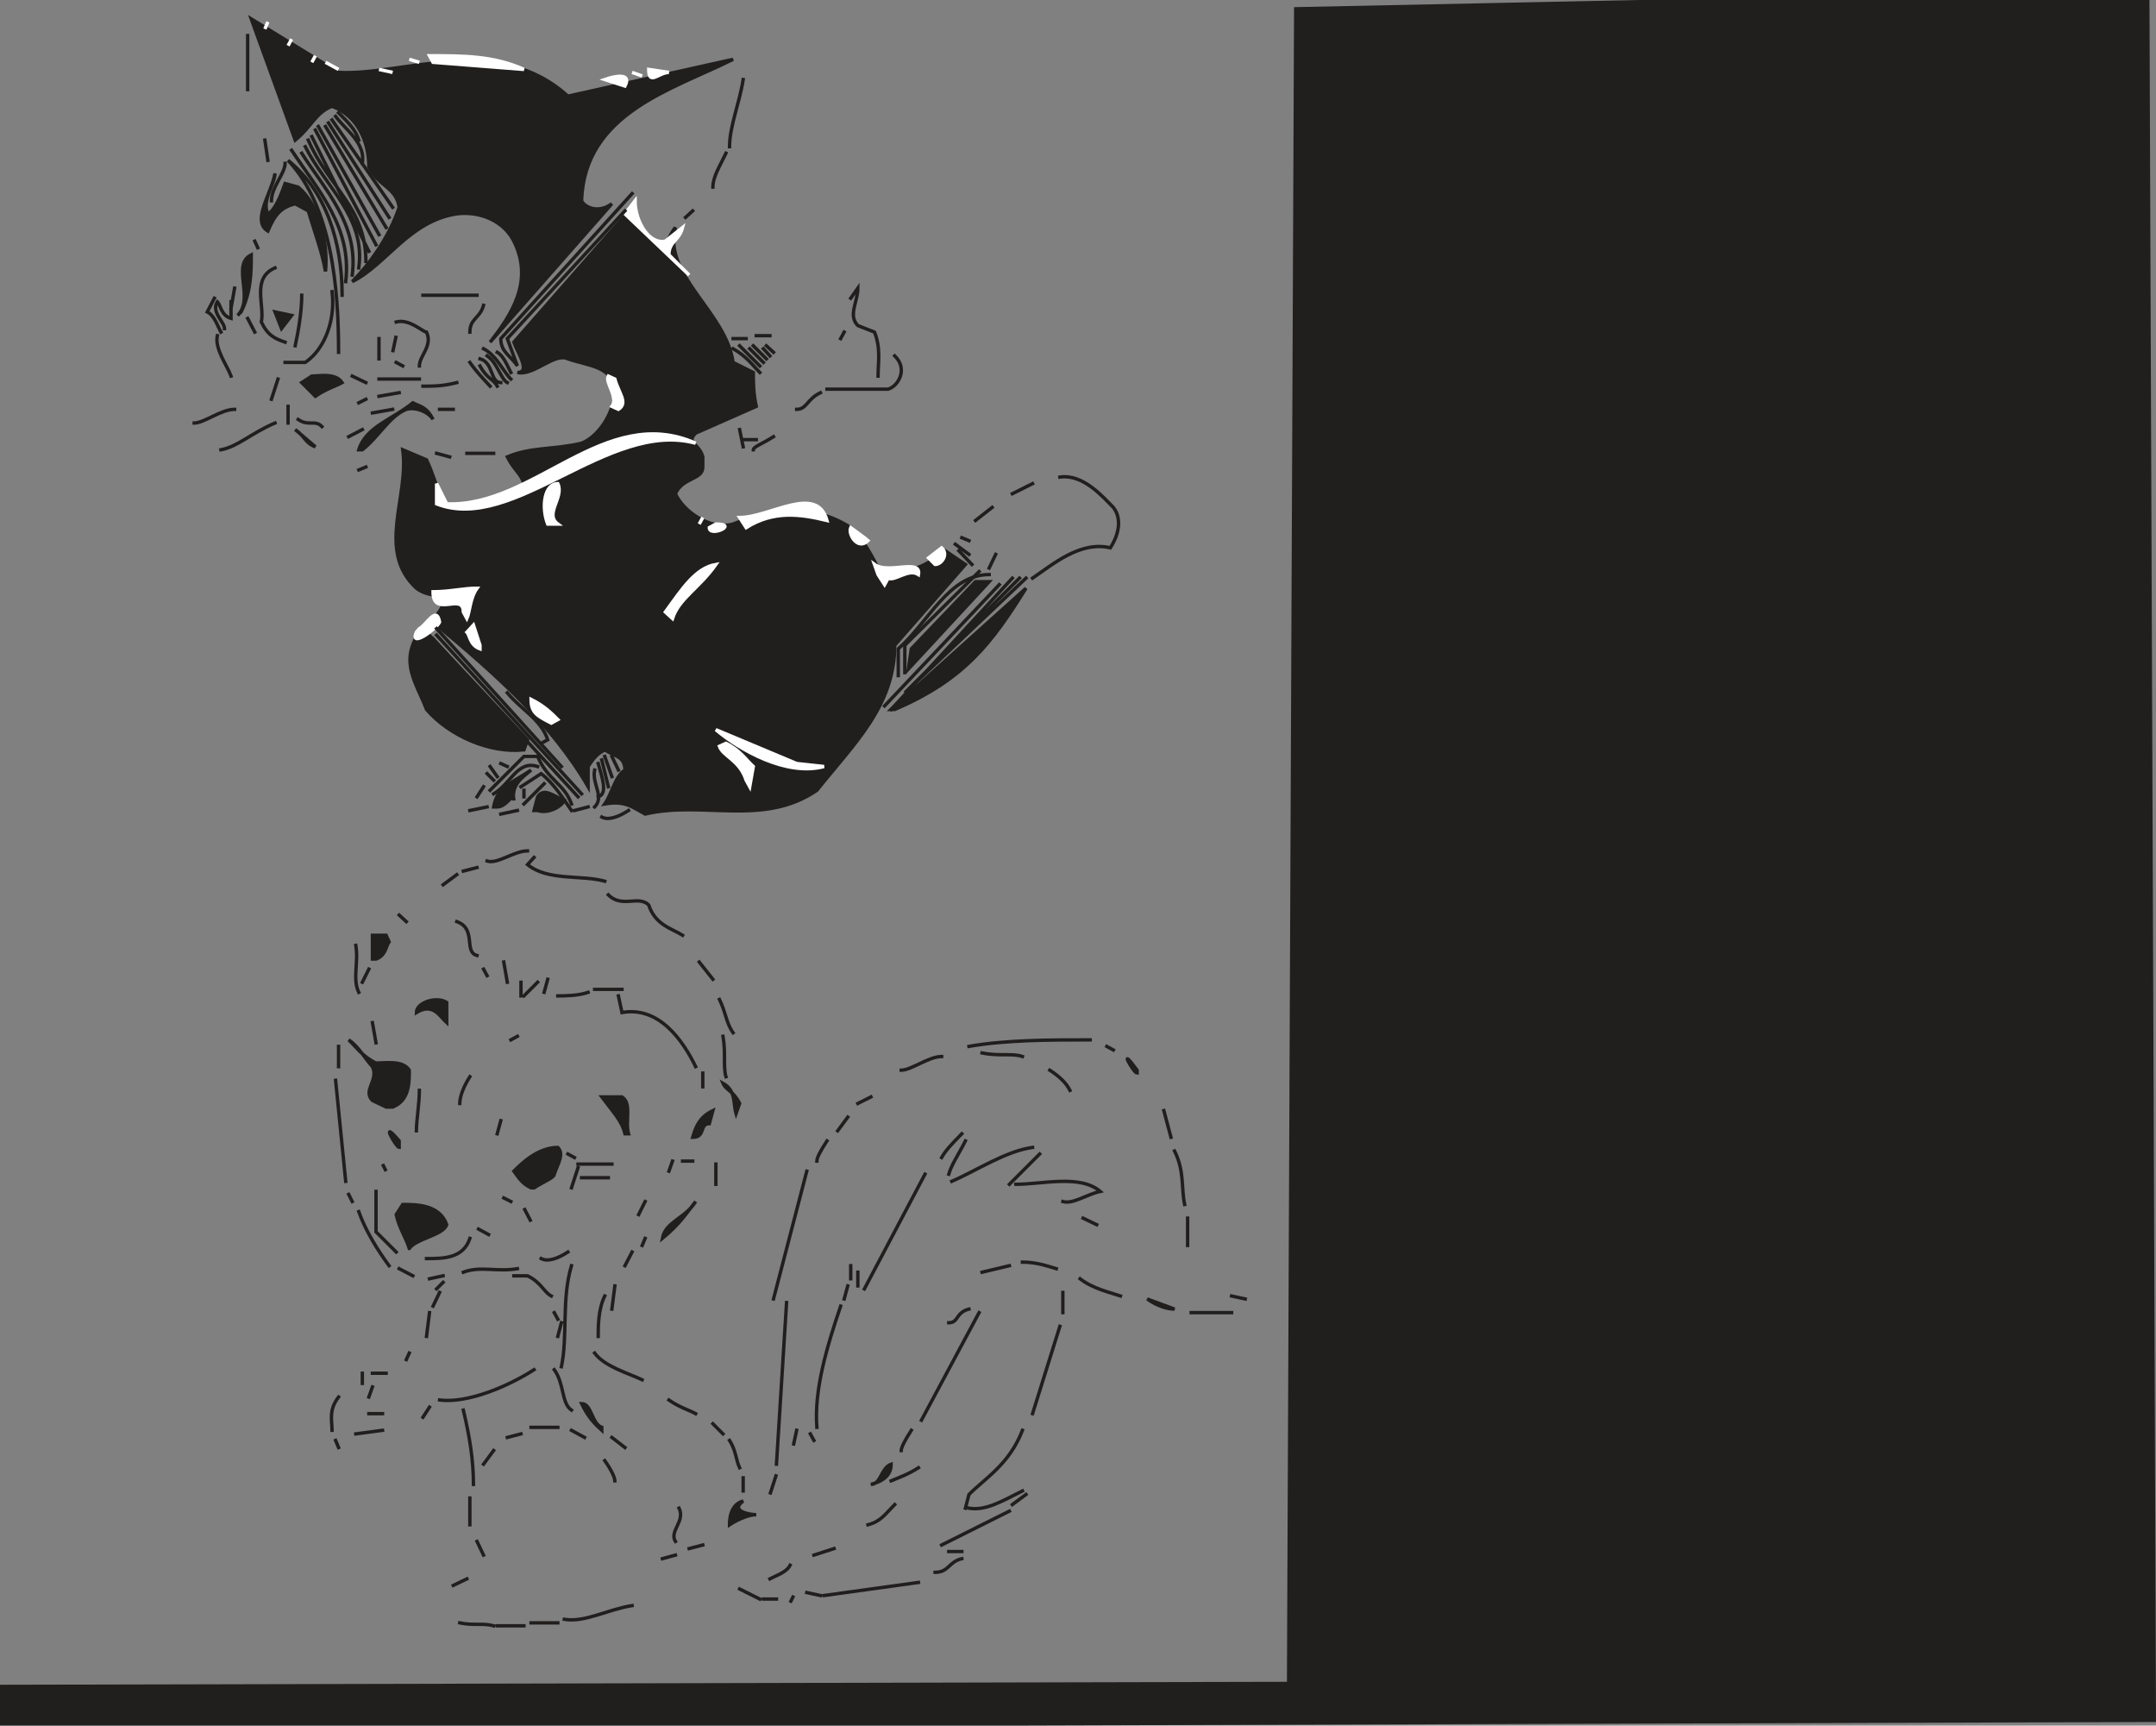 <svg width="483.824" height="387.156" viewBox="0 0 362.868 290.367" xmlns="http://www.w3.org/2000/svg"><rect x="0" y="0" width="362.868" height="290.367" fill="#808080" stroke="none"/><path style="fill:#211e1e;fill-opacity:1;fill-rule:evenodd;stroke:none" d="M1.102 840.898v-6.296l216.597-.5 1.2-281.801 57.8-1.2h85.602l1.097 289.2-192.199.597" transform="translate(-.817 -550.817)"/><path style="fill:none;stroke:#211e1e;stroke-width:5.7;stroke-linecap:square;stroke-linejoin:miter;stroke-miterlimit:4;stroke-opacity:1" d="M11.016 11.016v62.968l2165.976 5 11.992 2818.008 578.008 11.992h856.016l10.976-2891.992-1921.992-5.976Zm0 0" transform="matrix(.1 0 0 -.1 -.817 291.183)"/><path style="fill:#211e1e;fill-opacity:1;fill-rule:evenodd;stroke:none" d="m133.8 820.5.598-1.2" transform="translate(-.817 -550.817)"/><path style="fill:none;stroke:#211e1e;stroke-width:5.7;stroke-linecap:square;stroke-linejoin:miter;stroke-miterlimit:4;stroke-opacity:1" d="m1338.008 215 5.976 11.992zm-584.024 6.016zm51.016 40zm0 0" transform="matrix(.1 0 0 -.1 -.817 291.183)"/><path style="fill:#211e1e;fill-opacity:1;fill-rule:evenodd;stroke:none" d="M123.602 807.398c0-.597 0-3.398 2.296-4-2.296 1.704 1.102 2.301 2.204 2.301-1.102 0-2.801.602-4.5 1.7" transform="translate(-.817 -550.817)"/><path style="fill:none;stroke:#211e1e;stroke-width:5.7;stroke-linecap:square;stroke-linejoin:miter;stroke-miterlimit:4;stroke-opacity:1" d="M1236.016 346.016c0 5.976 0 33.984 22.968 40-22.968-17.032 11.016-23.008 22.032-23.008-11.016 0-28.008-6.016-45-16.992zm0 0" transform="matrix(.1 0 0 -.1 -.817 291.183)"/><path style="fill:#211e1e;fill-opacity:1;fill-rule:evenodd;stroke:none" d="m130.398 802.3 1.102-3.402" transform="translate(-.817 -550.817)"/><path style="fill:none;stroke:#211e1e;stroke-width:5.7;stroke-linecap:square;stroke-linejoin:miter;stroke-miterlimit:4;stroke-opacity:1" d="M1303.984 396.992 1315 431.016Zm0 0" transform="matrix(.1 0 0 -.1 -.817 291.183)"/><path style="fill:#211e1e;fill-opacity:1;fill-rule:evenodd;stroke:none" d="M147.398 800.602c1.704 0 1.704-2.801 3.403-3.403 0 1.7-1.102 2.801-3.403 3.403" transform="translate(-.817 -550.817)"/><path style="fill:none;stroke:#211e1e;stroke-width:5.7;stroke-linecap:square;stroke-linejoin:miter;stroke-miterlimit:4;stroke-opacity:1" d="M1473.984 413.984c17.032 0 17.032 28.008 34.024 34.024 0-16.992-11.016-28.008-34.024-34.024zM1100 441.992zm-488.008 29.024zm403.008 0zm0 0" transform="matrix(.1 0 0 -.1 -.817 291.183)"/><path style="fill:#211e1e;fill-opacity:1;fill-rule:evenodd;stroke:none" d="M102.102 791.5c-1.204-1.102-2.301-2.2-3.403-4.5 1.7 0 1.7 3.398 3.403 4" transform="translate(-.817 -550.817)"/><path style="fill:none;stroke:#211e1e;stroke-width:5.7;stroke-linecap:square;stroke-linejoin:miter;stroke-miterlimit:4;stroke-opacity:1" d="M1021.016 505c-12.032 11.016-23.008 21.992-34.024 45 16.992 0 16.992-33.984 34.024-40zm95.976 61.992zm-95.976 74.024zm0 0" transform="matrix(.1 0 0 -.1 -.817 291.183)"/><path style="fill:#211e1e;fill-opacity:1;fill-rule:evenodd;stroke:none" d="M198.5 771.102c-1.2 0-2.898-.5-4.602-1.704" transform="translate(-.817 -550.817)"/><path style="fill:none;stroke:#211e1e;stroke-width:5.7;stroke-linecap:square;stroke-linejoin:miter;stroke-miterlimit:4;stroke-opacity:1" d="M1985 708.984c-11.992 0-28.984 5-46.016 17.032zM2041.016 760zm-125 28.008zm0 0" transform="matrix(.1 0 0 -.1 -.817 291.183)"/><path style="fill:#211e1e;fill-opacity:1;fill-rule:evenodd;stroke:none" d="M69.7 760.898c-.5-1.699-1.7-3.398-2.2-5.699l1.102-1.699c2.296 0 6.199 0 7.398 3.398-.602 1.801-5.102 2.301-6.3 4" transform="translate(-.817 -550.817)"/><path style="fill:none;stroke:#211e1e;stroke-width:5.7;stroke-linecap:square;stroke-linejoin:miter;stroke-miterlimit:4;stroke-opacity:1" d="M696.992 811.016C691.992 828.008 680 845 675 868.008L686.016 885c22.968 0 61.992 0 73.984-33.984-6.016-18.008-51.016-23.008-63.008-40zm0 0" transform="matrix(.1 0 0 -.1 -.817 291.183)"/><path style="fill:#211e1e;fill-opacity:1;fill-rule:evenodd;stroke:none" d="M112.3 759.2c.5-2.802 3.9-3.4 5.598-6.2-1.699 2.2-2.796 3.898-5.597 6.2" transform="translate(-.817 -550.817)"/><path style="fill:none;stroke:#211e1e;stroke-width:5.7;stroke-linecap:square;stroke-linejoin:miter;stroke-miterlimit:4;stroke-opacity:1" d="M1123.008 828.008c5 28.008 38.984 33.984 55.976 61.992-16.992-21.992-27.968-38.984-55.976-61.992zm0 0" transform="matrix(.1 0 0 -.1 -.817 291.183)"/><path style="fill:#211e1e;fill-opacity:1;fill-rule:evenodd;stroke:none" d="m83.3 758.7-2.198-1.2" transform="translate(-.817 -550.817)"/><path style="fill:none;stroke:#211e1e;stroke-width:5.7;stroke-linecap:square;stroke-linejoin:miter;stroke-miterlimit:4;stroke-opacity:1" d="M833.008 833.008 811.016 845Zm0 0" transform="matrix(.1 0 0 -.1 -.817 291.183)"/><path style="fill:#211e1e;fill-opacity:1;fill-rule:evenodd;stroke:none" d="m90.2 756.398-1.2-2.296" transform="translate(-.817 -550.817)"/><path style="fill:none;stroke:#211e1e;stroke-width:5.7;stroke-linecap:square;stroke-linejoin:miter;stroke-miterlimit:4;stroke-opacity:1" d="M901.992 856.016 890 878.984Zm0 0" transform="matrix(.1 0 0 -.1 -.817 291.183)"/><path style="fill:#211e1e;fill-opacity:1;fill-rule:evenodd;stroke:none" d="M90.2 750.7c-1.2-.598-1.7-1.098-2.9-2.802 1.2-1.199 4-4 7.4-4 1.1 1.102 0 2.801-.598 4.5 0 .602-1.704 1.204-3.403 2.301" transform="translate(-.817 -550.817)"/><path style="fill:none;stroke:#211e1e;stroke-width:5.7;stroke-linecap:square;stroke-linejoin:miter;stroke-miterlimit:4;stroke-opacity:1" d="M901.992 913.008C890 918.984 885 923.984 873.008 941.016c11.992 11.992 40 40 73.984 40 11.016-11.016 0-28.008-5.976-45 0-6.016-17.032-12.032-34.024-23.008zm0 0" transform="matrix(.1 0 0 -.1 -.817 291.183)"/><path style="fill:#211e1e;fill-opacity:1;fill-rule:evenodd;stroke:none" d="m65.8 747.898-.6-1.199" transform="translate(-.817 -550.817)"/><path style="fill:none;stroke:#211e1e;stroke-width:5.7;stroke-linecap:square;stroke-linejoin:miter;stroke-miterlimit:4;stroke-opacity:1" d="m658.008 941.016-6.016 11.992zm0 0" transform="matrix(.1 0 0 -.1 -.817 291.183)"/><path style="fill:#211e1e;fill-opacity:1;fill-rule:evenodd;stroke:none" d="M68 743.898c-.5 0-3.398-5.097 0-1.097" transform="translate(-.817 -550.817)"/><path style="fill:none;stroke:#211e1e;stroke-width:5.7;stroke-linecap:square;stroke-linejoin:miter;stroke-miterlimit:4;stroke-opacity:1" d="M680 981.016c-5 0-33.984 50.976 0 10.976zm0 0" transform="matrix(.1 0 0 -.1 -.817 291.183)"/><path style="fill:#211e1e;fill-opacity:1;fill-rule:evenodd;stroke:none" d="M117.398 742.2c.5-1.7 1.102-3.4 3.403-4.5l-.602 2.198c-1.699 0-.597 2.301-2.8 2.301" transform="translate(-.817 -550.817)"/><path style="fill:none;stroke:#211e1e;stroke-width:5.7;stroke-linecap:square;stroke-linejoin:miter;stroke-miterlimit:4;stroke-opacity:1" d="M1173.984 998.008c5 16.992 11.016 33.984 34.024 45l-6.016-21.992c-16.992 0-5.976-23.008-28.008-23.008zm0 0" transform="matrix(.1 0 0 -.1 -.817 291.183)"/><path style="fill:#211e1e;fill-opacity:1;fill-rule:evenodd;stroke:none" d="M106 741.602c-.5-2.204-2.2-3.903-3.898-6.204h3.398c1.7 1.102.5 4 1.102 6.204" transform="translate(-.817 -550.817)"/><path style="fill:none;stroke:#211e1e;stroke-width:5.7;stroke-linecap:square;stroke-linejoin:miter;stroke-miterlimit:4;stroke-opacity:1" d="M1060 1003.984c-5 22.032-21.992 39.024-38.984 62.032H1055c16.992-11.016 5-40 11.016-62.032zm0 0" transform="matrix(.1 0 0 -.1 -.817 291.183)"/><path style="fill:#211e1e;fill-opacity:1;fill-rule:evenodd;stroke:none" d="M124.7 738.2c-.5-1.7 0-3.9-2.2-5.098.5 1.199 1.7 1.199 2.8 3.398" transform="translate(-.817 -550.817)"/><path style="fill:none;stroke:#211e1e;stroke-width:5.7;stroke-linecap:square;stroke-linejoin:miter;stroke-miterlimit:4;stroke-opacity:1" d="M1246.992 1038.008c-5 16.992 0 38.984-21.992 50.976 5-11.992 16.992-11.992 28.008-33.984zm0 0" transform="matrix(.1 0 0 -.1 -.817 291.183)"/><path style="fill:#211e1e;fill-opacity:1;fill-rule:evenodd;stroke:none" d="M65.8 737.102 63.5 736c-1.7-1.7 1.102-3.398 0-5.7-1.102-1.1-2.3-3.402-4-4.5 1.2 1.098 2.3 2.802 4.602 3.9 1.699 0 4.5-.5 5.597 1.198 0 2.204 0 5.102-2.8 6.204" transform="translate(-.817 -550.817)"/><path style="fill:none;stroke:#211e1e;stroke-width:5.7;stroke-linecap:square;stroke-linejoin:miter;stroke-miterlimit:4;stroke-opacity:1" d="M658.008 1048.984 635 1060c-16.992 16.992 11.016 33.984 0 56.992-11.016 11.016-23.008 34.024-40 45 11.992-10.976 23.008-28.008 46.016-38.984 16.992 0 45 5 55.976-11.992 0-22.032 0-51.016-28.008-62.032zm0 0" transform="matrix(.1 0 0 -.1 -.817 291.183)"/><path style="fill:#211e1e;fill-opacity:1;fill-rule:evenodd;stroke:none" d="M192.2 731.398c-.598 0-3.4-5.097 0-.5" transform="translate(-.817 -550.817)"/><path style="fill:none;stroke:#211e1e;stroke-width:5.7;stroke-linecap:square;stroke-linejoin:miter;stroke-miterlimit:4;stroke-opacity:1" d="M1921.992 1106.016c-5.976 0-33.984 50.976 0 5zm0 0" transform="matrix(.1 0 0 -.1 -.817 291.183)"/><path style="fill:#211e1e;fill-opacity:1;fill-rule:evenodd;stroke:none" d="M76 722.898c-1.2-1.097-2.3-3.398-5.102-1.699 0-1.699 3.403-2.8 5.102-1.699" transform="translate(-.817 -550.817)"/><path style="fill:none;stroke:#211e1e;stroke-width:5.7;stroke-linecap:square;stroke-linejoin:miter;stroke-miterlimit:4;stroke-opacity:1" d="M760 1191.016c-11.992 10.976-23.008 33.984-51.016 16.992 0 16.992 34.024 28.008 51.016 16.992zm0 0" transform="matrix(.1 0 0 -.1 -.817 291.183)"/><path style="fill:#211e1e;fill-opacity:1;fill-rule:evenodd;stroke:none" d="M63.5 712.2v-4h2.3l.5 1.1c-.5.598-.5 2.302-2.198 2.9" transform="translate(-.817 -550.817)"/><path style="fill:none;stroke:#211e1e;stroke-width:5.7;stroke-linecap:square;stroke-linejoin:miter;stroke-miterlimit:4;stroke-opacity:1" d="M635 1298.008v40h23.008l5-11.016c-5-5.976-5-23.008-21.992-28.984zm0 0" transform="matrix(.1 0 0 -.1 -.817 291.183)"/><path style="fill:#211e1e;fill-opacity:1;fill-rule:evenodd;stroke:none" d="M109.398 687.8c-2.199-1.198-3.398-2.3-6.796-1.698 1.199-1.704 1.699-4.602 3.398-5.704 0-2.296-1.7-2.296-3.398-3.398-1.102.602-1.704 1.102-2.801 2.8v3.4C93.6 672.5 83.898 664 74.3 656l-1.7 1.2 17 18.1-.6 1.7c-5.7.602-12.5-2.3-16.398-6.8-1.704-4.5-4.602-7.9-1.204-13 1.204-1.2 2.903-2.302 4-4.598 0-2.204-2.296-1.102-4.5-2.801C64.102 643.5 69.7 634.5 68.602 626.5l4 1.7c1.097 2.3 1.699 4.6 2.796 7.402 4 1.699 10.801 0 13.602-3.403-.5-1.699-1.7-2.3-2.8-4.5 4-1.699 7.902-1.199 12.5-2.3 2.8-1.098 5.6-5.098 5.6-9.098-.5-3.903-4.5-3.903-7.902-5.102-2.296-1.097-5.699 2.903-8.5 2.301 2.301 0 0-3.398-.597-5.102l19.898-22.699c0 2.903 1.7 4.602 4.5 6.301 1.7 0 1.7-1.7 2.801-2.898-2.2 8 8.5 14.199 9.7 22.699l3.402 1.699c0 1.7 0 3.398.5 5.7l-10.204 4.5c-1.699 1.698.602 1.698 1.204 4v1.698c0 2.204-3.403 1.704-4.602 4.5 1.2 2.801 5.7 6.204 9.7 5.102 6.8-2.8 13.6-3.398 19.8.602 1.7 1.699 2.898 3.398 4.602 6.796 3.398 1.704 7.898 0 11.296-2.898l3.403 2.3-11.903 13.598c0 10.204-6.796 16.5-13.097 24.403-9 6.199-19.2 1.699-28.903 4" transform="translate(-.817 -550.817)"/><path style="fill:none;stroke:#211e1e;stroke-width:5.7;stroke-linecap:square;stroke-linejoin:miter;stroke-miterlimit:4;stroke-opacity:1" d="M1093.984 1541.992c-21.992 11.992-33.984 23.008-67.968 16.992 11.992 17.032 16.992 46.016 33.984 57.032 0 22.968-16.992 22.968-33.984 33.984-11.016-6.016-17.032-11.016-28.008-28.008v-33.984C936.016 1695 838.984 1780 743.008 1860l-16.992-11.992 170-181.016L890 1650c-56.992-6.016-125 23.008-163.984 68.008-17.032 45-46.016 78.984-12.032 130 12.032 11.992 29.024 23.008 40 45.976 0 22.032-22.968 11.016-45 28.008C641.016 1985 696.992 2075 686.016 2155l40-16.992c10.976-23.008 16.992-46.016 27.968-74.024 40-16.992 108.008 0 136.016 34.024-5 16.992-16.992 23.008-28.008 45 40 16.992 79.024 11.992 125 23.008 28.008 10.976 56.016 50.976 56.016 90.976-5 39.024-45 39.024-79.024 51.016-22.968 10.976-56.992-29.024-85-23.008 23.008 0 0 33.984-5.976 51.016l198.984 226.992c0-29.024 16.992-46.016 45-63.008 16.992 0 16.992 16.992 28.008 28.984-21.992-80 85-141.992 96.992-226.992l34.024-16.992c0-16.992 0-33.984 5-56.992l-102.032-45c-16.992-16.992 6.016-16.992 12.032-40v-16.992c0-22.032-34.024-17.032-46.016-45 11.992-28.008 56.992-62.032 96.992-51.016 68.008 28.008 136.016 33.984 198.008-6.016 16.992-16.992 28.984-33.984 46.016-67.968 33.984-17.032 78.984 0 112.968 28.984l34.024-23.008-119.024-135.976c0-102.032-67.968-165-130.976-244.024-90-61.992-191.992-16.992-289.024-40zm0 0" transform="matrix(.1 0 0 -.1 -.817 291.183)"/><path style="fill:#211e1e;fill-opacity:1;fill-rule:evenodd;stroke:none" d="m90.7 687.2.6-2.302c1.098-1.699 2.802 0 4.5.602-.5 1.102-2.8 2.3-4.5 1.7" transform="translate(-.817 -550.817)"/><path style="fill:none;stroke:#211e1e;stroke-width:5.7;stroke-linecap:square;stroke-linejoin:miter;stroke-miterlimit:4;stroke-opacity:1" d="m906.992 1548.008 6.016 23.008c10.976 16.992 28.008 0 45-6.016-5-11.016-28.008-23.008-45-16.992zm0 0" transform="matrix(.1 0 0 -.1 -.817 291.183)"/><path style="fill:#211e1e;fill-opacity:1;fill-rule:evenodd;stroke:none" d="M83.898 686.602c.602-3.403 2.903-3.903 6.301-6.204C89 681.5 86.801 682.7 87.301 685.5c0-1.7-1.102 1.102-2.801 1.102" transform="translate(-.817 -550.817)"/><path style="fill:none;stroke:#211e1e;stroke-width:5.7;stroke-linecap:square;stroke-linejoin:miter;stroke-miterlimit:4;stroke-opacity:1" d="M838.984 1553.984c6.016 34.024 29.024 39.024 63.008 62.032C890 1605 868.008 1593.008 873.008 1565c0 16.992-11.016-11.016-28.008-11.016zm0 0" transform="matrix(.1 0 0 -.1 -.817 291.183)"/><path style="fill:#fff;fill-opacity:1;fill-rule:evenodd;stroke:none" d="m126.398 682.102.602 1.097.602-3.398c-1.204-1.102-2.301-2.801-4.602-3.903l-1.102.5c.602 1.704 3.403 2.301 4.5 5.704" transform="translate(-.817 -550.817)"/><path style="fill:none;stroke:#fff;stroke-width:5.7;stroke-linecap:square;stroke-linejoin:miter;stroke-miterlimit:4;stroke-opacity:1" d="m1263.984 1598.984 6.016-10.976 6.016 33.984c-12.032 11.016-23.008 28.008-46.016 39.024l-11.016-5c6.016-17.032 34.024-23.008 45-57.032zm0 0" transform="matrix(.1 0 0 -.1 -.817 291.183)"/><path style="fill:#fff;fill-opacity:1;fill-rule:evenodd;stroke:none" d="m134.898 679.3-13.597-5.698c4 3.398 11.898 7.898 18.199 6.199" transform="translate(-.817 -550.817)"/><path style="fill:none;stroke:#fff;stroke-width:5.7;stroke-linecap:square;stroke-linejoin:miter;stroke-miterlimit:4;stroke-opacity:1" d="m1348.984 1626.992-135.976 56.992c40-33.984 118.984-78.984 181.992-61.992Zm0 0" transform="matrix(.1 0 0 -.1 -.817 291.183)"/><path style="fill:#fff;fill-opacity:1;fill-rule:evenodd;stroke:none" d="M94.7 671.898c-1.098-1.097-2.302-2.296-4.5-3.398 0 2.3 1.1 2.8 3.402 4" transform="translate(-.817 -550.817)"/><path style="fill:none;stroke:#fff;stroke-width:5.7;stroke-linecap:square;stroke-linejoin:miter;stroke-miterlimit:4;stroke-opacity:1" d="M946.992 1701.016c-10.976 10.976-23.008 22.968-45 33.984 0-23.008 11.016-28.008 34.024-40zm0 0" transform="matrix(.1 0 0 -.1 -.817 291.183)"/><path style="fill:#211e1e;fill-opacity:1;fill-rule:evenodd;stroke:none" d="m150.8 670.2 22.7-20.4c-5.7 9.098-10.2 15.302-22.102 20.4" transform="translate(-.817 -550.817)"/><path style="fill:none;stroke:#211e1e;stroke-width:5.7;stroke-linecap:square;stroke-linejoin:miter;stroke-miterlimit:4;stroke-opacity:1" d="M1508.008 1718.008 1735 1921.992c-56.992-90.976-101.992-153.008-221.016-203.984zm0 0" transform="matrix(.1 0 0 -.1 -.817 291.183)"/><path style="fill:none;stroke:#fff;stroke-width:5.7;stroke-linecap:square;stroke-linejoin:miter;stroke-miterlimit:4;stroke-opacity:1" d="M1116.992 1768.984zm0 0" transform="matrix(.1 0 0 -.1 -.817 291.183)"/><path style="fill:#211e1e;fill-opacity:1;fill-rule:evenodd;stroke:#211e1e;stroke-width:5.7;stroke-linecap:square;stroke-linejoin:miter;stroke-miterlimit:4;stroke-opacity:1" d="m1536.992 1786.016 5 33.984L1650 1933.008h23.008zm0 0" transform="matrix(.1 0 0 -.1 -.817 291.183)"/><path style="fill:#fff;fill-opacity:1;fill-rule:evenodd;stroke:none" d="M81.602 659.398 80.5 656l-1.102 1.2c.5.5.5 2.198 2.204 2.8" transform="translate(-.817 -550.817)"/><path style="fill:none;stroke:#fff;stroke-width:5.7;stroke-linecap:square;stroke-linejoin:miter;stroke-miterlimit:4;stroke-opacity:1" d="M816.016 1826.016 805 1860l-11.016-11.992c5-5 5-21.992 22.032-28.008zm0 0" transform="matrix(.1 0 0 -.1 -.817 291.183)"/><path style="fill:#fff;fill-opacity:1;fill-rule:evenodd;stroke:none" d="M70.898 657.2c-1.199 2.8 3.403-.598 3.903-1.7-.5-2.898-2.2.5-3.403 1.102" transform="translate(-.817 -550.817)"/><path style="fill:none;stroke:#fff;stroke-width:5.7;stroke-linecap:square;stroke-linejoin:miter;stroke-miterlimit:4;stroke-opacity:1" d="M708.984 1848.008c-11.992-28.008 34.024 5.976 39.024 16.992-5 28.984-21.992-5-34.024-11.016zM1116.992 1860zm0 0" transform="matrix(.1 0 0 -.1 -.817 291.183)"/><path style="fill:#fff;fill-opacity:1;fill-rule:evenodd;stroke:none" d="m78.8 653.8.598 1.098c.5-1.097.5-3.398 1.704-5.097-2.301 0-4.602.597-7.403.597 0 4.5 5.102 0 5.102 3.403" transform="translate(-.817 -550.817)"/><path style="fill:none;stroke:#fff;stroke-width:5.7;stroke-linecap:square;stroke-linejoin:miter;stroke-miterlimit:4;stroke-opacity:1" d="m788.008 1881.992 5.976-10.976c5 10.976 5 33.984 17.032 50.976-23.008 0-46.016-5.976-74.024-5.976 0-45 51.016 0 51.016-34.024zm0 0" transform="matrix(.1 0 0 -.1 -.817 291.183)"/><path style="fill:#fff;fill-opacity:1;fill-rule:evenodd;stroke:none" d="m112.8 653.8 1.2 1.098c1.102-3.398 4.5-5.097 7.3-9.097-3.402.597-5.6 4-8.5 8" transform="translate(-.817 -550.817)"/><path style="fill:none;stroke:#fff;stroke-width:5.7;stroke-linecap:square;stroke-linejoin:miter;stroke-miterlimit:4;stroke-opacity:1" d="m1128.008 1881.992 11.992-10.976c11.016 33.984 45 50.976 73.008 90.976-34.024-5.976-56.016-40-85-80zm-380 6.016zm748.984 33.984zm0 0" transform="matrix(.1 0 0 -.1 -.817 291.183)"/><path style="fill:#fff;fill-opacity:1;fill-rule:evenodd;stroke:none" d="m148.602 647.5 1.097 1.7.602-1.098c1.097.597 3.398-1.704 5.097-.602.5-2.8-5.097 0-7.398-1.7" transform="translate(-.817 -550.817)"/><path style="fill:none;stroke:#fff;stroke-width:5.7;stroke-linecap:square;stroke-linejoin:miter;stroke-miterlimit:4;stroke-opacity:1" d="m1486.016 1945 10.976-16.992 6.016 10.976c10.976-5.976 33.984 17.032 50.976 6.016 5 28.008-50.976 0-73.984 16.992zm0 0" transform="matrix(.1 0 0 -.1 -.817 291.183)"/><path style="fill:#fff;fill-opacity:1;fill-rule:evenodd;stroke:none" d="m157.102 644.7 1.097 1.1c1.102 0 2.301-1.698 1.102-2.8" transform="translate(-.817 -550.817)"/><path style="fill:none;stroke:#fff;stroke-width:5.7;stroke-linecap:square;stroke-linejoin:miter;stroke-miterlimit:4;stroke-opacity:1" d="m1571.016 1973.008 10.976-11.016c11.016 0 23.008 16.992 11.016 28.008zm-91.016 5.976zm0 0" transform="matrix(.1 0 0 -.1 -.817 291.183)"/><path style="fill:#fff;fill-opacity:1;fill-rule:evenodd;stroke:none" d="m146.3 641.3-2.3-1.698c-.5 1.097 1.2 3.898 2.898 2.199" transform="translate(-.817 -550.817)"/><path style="fill:none;stroke:#fff;stroke-width:5.7;stroke-linecap:square;stroke-linejoin:miter;stroke-miterlimit:4;stroke-opacity:1" d="M1463.008 2006.992 1440 2023.984c-5-10.976 11.992-38.984 28.984-21.992zm0 0" transform="matrix(.1 0 0 -.1 -.817 291.183)"/><path style="fill:#fff;fill-opacity:1;fill-rule:evenodd;stroke:none" d="M94.7 639c-2.302-1.7 1.1-4.5 0-6.8-2.302 0-2.802 4-1.7 6.8" transform="translate(-.817 -550.817)"/><path style="fill:none;stroke:#fff;stroke-width:5.7;stroke-linecap:square;stroke-linejoin:miter;stroke-miterlimit:4;stroke-opacity:1" d="M946.992 2030c-23.008 16.992 11.016 45 0 68.008-23.008 0-28.008-40-16.992-68.008zm0 0" transform="matrix(.1 0 0 -.1 -.817 291.183)"/><path style="fill:#fff;fill-opacity:1;fill-rule:evenodd;stroke:none" d="m121.3 639-1.1.602c0 1.699 5.1-.602 1.1-.602" transform="translate(-.817 -550.817)"/><path style="fill:none;stroke:#fff;stroke-width:5.7;stroke-linecap:square;stroke-linejoin:miter;stroke-miterlimit:4;stroke-opacity:1" d="m1213.008 2030-11.016-6.016c0-16.992 51.016 6.016 11.016 6.016zm23.008 6.016zm0 0" transform="matrix(.1 0 0 -.1 -.817 291.183)"/><path style="fill:#fff;fill-opacity:1;fill-rule:evenodd;stroke:none" d="M119.102 637.898 118.5 639" transform="translate(-.817 -550.817)"/><path style="fill:none;stroke:#fff;stroke-width:5.7;stroke-linecap:square;stroke-linejoin:miter;stroke-miterlimit:4;stroke-opacity:1" d="M1191.016 2041.016 1185 2030Zm0 0" transform="matrix(.1 0 0 -.1 -.817 291.183)"/><path style="fill:#fff;fill-opacity:1;fill-rule:evenodd;stroke:none" d="m125.3 637.898 1.098 1.704C131 636.699 135.5 637.3 140 638.398c-1.7-6.199-9.602-.5-14.7-.5" transform="translate(-.817 -550.817)"/><path style="fill:none;stroke:#fff;stroke-width:5.7;stroke-linecap:square;stroke-linejoin:miter;stroke-miterlimit:4;stroke-opacity:1" d="m1253.008 2041.016 10.976-17.032C1310 2053.008 1355 2046.992 1400 2036.016c-16.992 61.992-96.016 5-146.992 5zm165 0zm0 0" transform="matrix(.1 0 0 -.1 -.817 291.183)"/><path style="fill:#fff;fill-opacity:1;fill-rule:evenodd;stroke:none" d="M74.3 635.602c13 5.097 28.9-14.204 43.598-10.204C102.602 618.602 90.7 636.2 76 635.602l-1.7-3.403" transform="translate(-.817 -550.817)"/><path style="fill:none;stroke:#fff;stroke-width:5.7;stroke-linecap:square;stroke-linejoin:miter;stroke-miterlimit:4;stroke-opacity:1" d="M743.008 2063.984c130-50.976 288.984 142.032 435.976 102.032-152.968 67.968-271.992-108.008-418.984-102.032l-16.992 34.024zm0 0" transform="matrix(.1 0 0 -.1 -.817 291.183)"/><path style="fill:#211e1e;fill-opacity:1;fill-rule:evenodd;stroke:none" d="M61.2 626.5c1.198-3.898 5.698-5.102 9.1-7.898 1.098.597 2.302.597 3.4 2.796-.598-1.097-2.802-2.199-4.5-1.699-2.9 1.2-4.598 4.602-7.4 6.801" transform="translate(-.817 -550.817)"/><path style="fill:none;stroke:#211e1e;stroke-width:5.7;stroke-linecap:square;stroke-linejoin:miter;stroke-miterlimit:4;stroke-opacity:1" d="M611.992 2155c11.992 38.984 56.992 51.016 91.016 78.984 10.976-5.976 23.008-5.976 33.984-27.968-5.976 10.976-28.008 21.992-45 16.992-28.984-11.992-45.976-46.016-73.984-68.008zm0 0" transform="matrix(.1 0 0 -.1 -.817 291.183)"/><path style="fill:#211e1e;fill-opacity:1;fill-rule:evenodd;stroke:none" d="M53.898 626c-1.699-.602-1.699-1.7-3.398-2.898" transform="translate(-.817 -550.817)"/><path style="fill:none;stroke:#211e1e;stroke-width:5.7;stroke-linecap:square;stroke-linejoin:miter;stroke-miterlimit:4;stroke-opacity:1" d="M538.984 2160c-16.992 6.016-16.992 16.992-33.984 28.984zm34.024 6.016zm0 0" transform="matrix(.1 0 0 -.1 -.817 291.183)"/><path style="fill:#fff;fill-opacity:1;fill-rule:evenodd;stroke:none" d="m103.8 619.2 1.098.5c1.704-1.098 0-2.802-.597-5.098l-1.102-.5c-.597 1.097 1.7 3.398.602 5.097" transform="translate(-.817 -550.817)"/><path style="fill:none;stroke:#fff;stroke-width:5.7;stroke-linecap:square;stroke-linejoin:miter;stroke-miterlimit:4;stroke-opacity:1" d="m1038.008 2228.008 10.976-5c17.032 10.976 0 28.008-5.976 50.976l-11.016 5c-5.976-10.976 16.992-33.984 6.016-50.976zm0 0" transform="matrix(.1 0 0 -.1 -.817 291.183)"/><path style="fill:#211e1e;fill-opacity:1;fill-rule:evenodd;stroke:none" d="m53.898 617.5-2.296-2.3 1.699-1.098c1.097 0 4-.602 5.097 1.097-1.097.602-2.796 1.102-4.5 2.301" transform="translate(-.817 -550.817)"/><path style="fill:none;stroke:#211e1e;stroke-width:5.7;stroke-linecap:square;stroke-linejoin:miter;stroke-miterlimit:4;stroke-opacity:1" d="m538.984 2245-22.968 23.008 16.992 10.976c10.976 0 40 6.016 50.976-10.976-10.976-6.016-27.968-11.016-45-23.008zM590 2291.016zm-131.016 27.968zm0 0" transform="matrix(.1 0 0 -.1 -.817 291.183)"/><path style="fill:#211e1e;fill-opacity:1;fill-rule:evenodd;stroke:none" d="m66.898 610.102.602-2.801" transform="translate(-.817 -550.817)"/><path style="fill:none;stroke:#211e1e;stroke-width:5.7;stroke-linecap:square;stroke-linejoin:miter;stroke-miterlimit:4;stroke-opacity:1" d="m668.984 2318.984 6.016 28.008Zm0 0" transform="matrix(.1 0 0 -.1 -.817 291.183)"/><path style="fill:#211e1e;fill-opacity:1;fill-rule:evenodd;stroke:none" d="M83.3 608.398c3.5-4.5 7.4-10.199 4-17-1.698-3.398-5.698-5.097-9.6-4.597-8 1.199-11.9 8.597-17.598 11.398 2.796-2.8 6.199-7.398 7.898-12.5-.5-3.398-3.398-3.398-5.102-6.8 0-4-1.699-8.5-6.199-10.2-2.8 1.102-3.398 3.403-6.199 5.7L43.102 554l14.699 9c10.8.602 26.699-6.8 38.597 4l27.801-6.2c-10.199 5.098-25 9-25.5 23.802.5 1.097 2.801 2.199 5.102.5" transform="translate(-.817 -550.817)"/><path style="fill:none;stroke:#211e1e;stroke-width:5.7;stroke-linecap:square;stroke-linejoin:miter;stroke-miterlimit:4;stroke-opacity:1" d="M833.008 2336.016c35 45 73.984 101.992 40 170-16.992 33.984-56.992 50.976-96.016 45.976-80-11.992-118.984-85.976-175.976-113.984 27.968 28.008 61.992 73.984 78.984 125-5 33.984-33.984 33.984-51.016 68.008 0 40-16.992 85-61.992 101.992-28.008-11.016-33.984-34.024-61.992-56.992L431.016 2880l146.992-90c108.008-6.016 266.992 68.008 385.976-40l278.008 61.992c-101.992-50.976-250-90-255-238.008 5-10.976 28.008-21.992 51.016-5zm0 0" transform="matrix(.1 0 0 -.1 -.817 291.183)"/><path style="fill:#211e1e;fill-opacity:1;fill-rule:evenodd;stroke:none" d="m48.2 606.102-1.098-2.801 2.796.597" transform="translate(-.817 -550.817)"/><path style="fill:none;stroke:#211e1e;stroke-width:5.7;stroke-linecap:square;stroke-linejoin:miter;stroke-miterlimit:4;stroke-opacity:1" d="m481.992 2358.984-10.976 28.008 27.968-5.976zm-118.984 5zm0 0" transform="matrix(.1 0 0 -.1 -.817 291.183)"/><path style="fill:#211e1e;fill-opacity:1;fill-rule:evenodd;stroke:none" d="M40.8 603.898c2.9-2.898-1.1-8.5 2.302-10.199 0 2.801 0 6.2-1.704 9.602" transform="translate(-.817 -550.817)"/><path style="fill:none;stroke:#211e1e;stroke-width:5.7;stroke-linecap:square;stroke-linejoin:miter;stroke-miterlimit:4;stroke-opacity:1" d="M408.008 2381.016c28.984 28.984-11.016 85 23.008 101.992 0-28.008 0-61.992-17.032-96.016zm0 0" transform="matrix(.1 0 0 -.1 -.817 291.183)"/><path style="fill:none;stroke:#fff;stroke-width:5.7;stroke-linecap:square;stroke-linejoin:miter;stroke-miterlimit:4;stroke-opacity:1" d="M1191.016 2415zm0 0" transform="matrix(.1 0 0 -.1 -.817 291.183)"/><path style="fill:#fff;fill-opacity:1;fill-rule:evenodd;stroke:none" d="M116.8 597.102c-.6-.602-2.3-2.301-3.402-3.403 0-2.3 1.704-2.3 2.301-4.597l-2.898 2.296c-2.801.602-5.102-3.398-5.102-6.796L106 586.8" transform="translate(-.817 -550.817)"/><path style="fill:none;stroke:#fff;stroke-width:5.7;stroke-linecap:square;stroke-linejoin:miter;stroke-miterlimit:4;stroke-opacity:1" d="m1168.008 2448.984-34.024 34.024c0 23.008 17.032 23.008 23.008 45.976l-28.984-22.968c-28.008-6.016-51.016 33.984-51.016 67.968L1060 2551.992Zm0 0" transform="matrix(.1 0 0 -.1 -.817 291.183)"/><path style="fill:#211e1e;fill-opacity:1;fill-rule:evenodd;stroke:none" d="M55.602 596.5c-.602-3.398-1.704-6.2-2.903-10.2l-2.199-1.198c-2.3.597-3.398 1.699-4.602 4.597-2.796-1.699.602-6.3 1.204-9.699 0 1.7-2.301 4.602-1.204 6.8 1.204-.5 2.301-3.402 2.903-5.1l2.199.6c3.398 2.802 5.102 9.098 4.602 14.2" transform="translate(-.817 -550.817)"/><path style="fill:none;stroke:#211e1e;stroke-width:5.7;stroke-linecap:square;stroke-linejoin:miter;stroke-miterlimit:4;stroke-opacity:1" d="M556.016 2455c-6.016 33.984-17.032 61.992-29.024 101.992L505 2568.984c-23.008-5.976-33.984-16.992-46.016-45.976C431.016 2540 465 2586.016 471.016 2620c0-16.992-23.008-46.016-12.032-68.008 12.032 5 23.008 34.024 29.024 51.016l21.992-6.016c33.984-28.008 51.016-90.976 46.016-141.992zm0 0" transform="matrix(.1 0 0 -.1 -.817 291.183)"/><path style="fill:#fff;fill-opacity:1;fill-rule:evenodd;stroke:none" d="m102.602 564.2 3.398 1.1c1.2-2.3-1.7-1.698-3.398-1.1" transform="translate(-.817 -550.817)"/><path style="fill:none;stroke:#fff;stroke-width:5.7;stroke-linecap:square;stroke-linejoin:miter;stroke-miterlimit:4;stroke-opacity:1" d="m1026.016 2778.008 33.984-11.016c11.992 23.008-16.992 16.992-33.984 11.016zm-402.032 5.976zm0 0" transform="matrix(.1 0 0 -.1 -.817 291.183)"/><path style="fill:#fff;fill-opacity:1;fill-rule:evenodd;stroke:none" d="m107.2 563 1.698.602" transform="translate(-.817 -550.817)"/><path style="fill:none;stroke:#fff;stroke-width:5.7;stroke-linecap:square;stroke-linejoin:miter;stroke-miterlimit:4;stroke-opacity:1" d="m1071.992 2790 16.992-6.016zm0 0" transform="matrix(.1 0 0 -.1 -.817 291.183)"/><path style="fill:#fff;fill-opacity:1;fill-rule:evenodd;stroke:none" d="m57.8 562.5-2.198-1.2" transform="translate(-.817 -550.817)"/><path style="fill:none;stroke:#fff;stroke-width:5.7;stroke-linecap:square;stroke-linejoin:miter;stroke-miterlimit:4;stroke-opacity:1" d="m578.008 2795-21.992 11.992zm0 0" transform="matrix(.1 0 0 -.1 -.817 291.183)"/><path style="fill:#fff;fill-opacity:1;fill-rule:evenodd;stroke:none" d="m64.602 562.5 2.296.5" transform="translate(-.817 -550.817)"/><path style="fill:none;stroke:#fff;stroke-width:5.7;stroke-linecap:square;stroke-linejoin:miter;stroke-miterlimit:4;stroke-opacity:1" d="m646.016 2795 22.968-5zm0 0" transform="matrix(.1 0 0 -.1 -.817 291.183)"/><path style="fill:#fff;fill-opacity:1;fill-rule:evenodd;stroke:none" d="M89 562.5c-5.102-2.3-10.2-2.3-15.898-2.3l.597 1.1" transform="translate(-.817 -550.817)"/><path style="fill:none;stroke:#fff;stroke-width:5.7;stroke-linecap:square;stroke-linejoin:miter;stroke-miterlimit:4;stroke-opacity:1" d="M890 2795c-51.016 23.008-101.992 23.008-158.984 23.008l5.976-11.016zm0 0" transform="matrix(.1 0 0 -.1 -.817 291.183)"/><path style="fill:#fff;fill-opacity:1;fill-rule:evenodd;stroke:none" d="M110 562.5c0 2.8 1.7.5 3.398.5" transform="translate(-.817 -550.817)"/><path style="fill:none;stroke:#fff;stroke-width:5.7;stroke-linecap:square;stroke-linejoin:miter;stroke-miterlimit:4;stroke-opacity:1" d="M1100 2795c0-28.008 16.992-5 33.984-5zm-420 11.992zm0 0" transform="matrix(.1 0 0 -.1 -.817 291.183)"/><path style="fill:#fff;fill-opacity:1;fill-rule:evenodd;stroke:none" d="m69.7 560.8 1.698.5" transform="translate(-.817 -550.817)"/><path style="fill:none;stroke:#fff;stroke-width:5.7;stroke-linecap:square;stroke-linejoin:miter;stroke-miterlimit:4;stroke-opacity:1" d="m696.992 2811.992 16.992-5zm0 0" transform="matrix(.1 0 0 -.1 -.817 291.183)"/><path style="fill:#fff;fill-opacity:1;fill-rule:evenodd;stroke:none" d="m53.898 560.2-.597 1.1" transform="translate(-.817 -550.817)"/><path style="fill:none;stroke:#fff;stroke-width:5.7;stroke-linecap:square;stroke-linejoin:miter;stroke-miterlimit:4;stroke-opacity:1" d="m538.984 2818.008-5.976-11.016zm0 0" transform="matrix(.1 0 0 -.1 -.817 291.183)"/><path style="fill:#fff;fill-opacity:1;fill-rule:evenodd;stroke:none" d="m49.898 557.398-.597 1.102" transform="translate(-.817 -550.817)"/><path style="fill:none;stroke:#fff;stroke-width:5.7;stroke-linecap:square;stroke-linejoin:miter;stroke-miterlimit:4;stroke-opacity:1" d="M498.984 2846.016 493.008 2835Zm0 0" transform="matrix(.1 0 0 -.1 -.817 291.183)"/><path style="fill:#fff;fill-opacity:1;fill-rule:evenodd;stroke:none" d="m45.898 554.5-.5 1.2" transform="translate(-.817 -550.817)"/><path style="fill:none;stroke:#fff;stroke-width:5.7;stroke-linecap:square;stroke-linejoin:miter;stroke-miterlimit:4;stroke-opacity:1" d="m458.984 2875-5-11.992zm0 0" transform="matrix(.1 0 0 -.1 -.817 291.183)"/><path style="fill:none;stroke:#211e1e;stroke-width:5.7;stroke-linecap:square;stroke-linejoin:miter;stroke-miterlimit:4;stroke-opacity:1" d="M838.984 176.016c-16.992 5-33.984 0-56.992 5m63.008-5h45m11.992 5h45m11.016 5.976c33.984-5.976 73.984 16.992 113.984 23.008m215 11.016-33.984 16.992m40-16.992H1315m73.984 5.976-22.968 5m28.984-5 158.984 21.992m-782.968-5L793.984 255m510 0c11.016 6.016 28.008 11.016 34.024 23.008m243.984-11.992c23.008 0 23.008 17.968 45 22.968m-503.984 0L1145 295m-323.008 0-10.976 23.008M1378.008 295l33.984 11.016m193.008-5h21.992m-458.984 5 23.008 5.976m401.992 0 113.984 56.992M1145 318.008c-11.016 16.992 16.992 33.984 6.016 55.976m-352.032-27.968v45m670-45c22.032 5.976 28.008 16.992 45 33.984m119.024-6.016 5.976 23.008c28.008 28.008 68.008 51.016 90 108.008m-90-131.016c28.008-5 56.016 12.032 90 29.024M1711.992 380 1735 396.992m-476.016 6.016V425M805 413.984c0 40-6.016 79.024-16.992 125m255-118.984c0 5-5 16.992-16.992 33.984M1508.008 420c11.992 5 28.984 11.016 45.976 21.992m-300.976 0c-6.016 11.992-6.016 29.024-16.992 46.016m-414.024-40 16.992 23.008M1315 448.008 1331.992 720M1525 471.016c0 5 6.016 16.992 16.992 33.984m-963.984-28.984-5 11.992M1060 476.016l-21.992 16.992m305.976-11.016 5 23.008m29.024-16.992-6.016 10.976m-510-5.976L885 498.984m106.992-5.976L970 505m-363.008-6.016 45 6.016M1225 498.984l-16.992 17.032M566.992 505c0 16.992-5.976 33.984 11.016 56.016M901.992 510h45m436.016 0c-5 63.008 16.992 136.016 40 203.984m135.976-191.992 97.032 181.016M720 526.992l11.016 16.992m-102.032-10.976h23.008m526.992 0c-10.976 5.976-27.968 10.976-45 23.008m612.032-23.008L1791.992 680M970 538.984c-16.992 11.016-11.992 45-28.984 68.008m-193.008-50.976c45.976-6.016 113.984 21.992 158.984 50.976m-278.008-45.976L635 578.008m-16.992 5.976v17.032M1088.984 590c-22.968 11.016-62.968 21.992-80 45M635 601.016h23.008m295 10.976c10.976 51.016 0 114.024 16.992 170M691.992 623.984l5 11.016m29.024 28.008 5 40m215.976-40 6.016 23.008M1015 663.008c0 16.992 0 45.976 11.016 68.008m578.984-45c16.992 0 11.016 16.992 33.984 22.968m-691.992-16.992-5.976 11.016m855.976 0v33.984m216.016-33.984h68.008m-1043.008 5.976 5 39.024m-306.016-34.024 11.016 23.008M1310 726.016l56.016 215m62.968-215 6.016 21.992m668.984-21.992-22.968 5m-1145 0c-12.032 5.976-17.032 22.968-40 33.984h-23.008m1020.976-33.984c-16.992 5.976-45.976 11.992-67.968 28.984M743.008 743.008l10.976 10.976m709.024-10.976L1565 936.016m-113.008-188.008v23.008M731.016 760l22.968 5M1440 760v21.992M703.008 765 680 776.992m108.008-5.976c28.008 10.976 56.992 0 90.976 5.976m782.032-5.976 45.976 10.976m79.024-5c-17.032 5-34.024 11.016-57.032 11.016m-1065.976-6.016c-16.992 23.008-39.024 56.992-51.016 91.016M1060 781.992 1071.992 805m-345.976-11.016c27.968 0 61.992 0 72.968 34.024m120-34.024c11.016-5.976 28.008 0 45 11.016M675 805l-33.984 33.984v68.008m447.968-90.976 5 11.992m913.008-11.992v45.976m-153.008-10.976-22.968 10.976m-748.008 6.016L1093.984 890m908.008-5c-5.976 28.008 0 56.016-16.992 90M601.016 890 595 901.992M1796.992 890c16.992-5 40 11.992 63.008 16.992-33.984 29.024-96.992 11.992-141.992 11.992m-861.992-22.968L868.008 890M970 913.008l11.016 33.984m231.992-28.008v34.024m493.984-34.024c16.992 17.032 34.024 34.024 51.016 51.016M590 923.984l-16.992 170m1036.992-170c40 17.032 91.016 51.016 136.016 57.032M986.992 930h45M1605 936.016c5 16.992 16.992 33.984 28.008 55.976m-499.024-50.976 6.016 16.992m-158.984-5h56.992m118.984 5h16.992m209.024 0c0 5.976 5.976 16.992 16.992 33.984m-425-28.008L963.984 970m629.024-6.016c5.976 11.016 16.992 23.008 33.984 40m351.992-5.976-11.992 45M845 1003.984l6.016 22.032m-142.032-17.032c0 17.032 5 46.016 5 68.008m704.024-68.008 16.992 23.008M781.992 1055c0 11.016 6.016 28.008 16.992 45m653.008-45 21.992 11.016m335 10.976c-5.976 11.992-16.992 23.008-33.984 34.024m-583.984-28.008v23.008M1230 1100c-5 16.992 0 40-5 68.008m300-56.992c16.992 0 46.016 22.968 68.008 22.968m-1015-16.992v34.024m600.976-34.024c-21.992 45-61.992 101.992-123.984 91.016l-6.016 28.008m680-102.032c-16.992 6.016-38.984 0-67.968 6.016m220.976 5-10.976 6.016m-232.032 0c62.032 10.976 136.016 10.976 204.024 10.976m-1201.992-5L635 1191.016m233.008-29.024 10.976 6.016m363.008 5.976C1230 1191.016 1230 1208.008 1218.984 1230M885 1236.016v22.968m5-22.968 23.008 22.968m33.984-22.968c11.016 0 34.024 0 51.016 5.976m-386.016 0c-10.976 21.992 0 51.016-5 79.024m316.992-79.024 6.016 21.992m78.984-16.992H1055m-436.992 11.992 10.976 22.032m233.008-22.032-5.976 34.024m351.992-29.024L1185 1293.008M828.008 1270l-6.016 11.016m-10.976 22.968c-23.008 6.016 0 45-34.024 57.032m380-23.008C1140 1348.984 1111.016 1355 1100 1388.984c-16.992 17.032-45-5.976-68.008 17.032M680 1371.992l11.992-10.976m61.992 61.992L776.992 1440m249.024-11.016c-39.024 11.016-96.016 0-130 28.008l10.976 11.992m-118.984-22.968 23.008 5.976m16.992 11.016c16.992-6.016 45 16.992 68.008 16.992m125 56.992c10.976-5.976 27.968 0 45 11.016m-215-6.016 27.968 6.016m-80 0 29.024 5.976M970 1548.008c-11.992 16.992-28.984 45-51.016 61.992L885 1588.008m90-40 23.008 5.976m10.976 0c17.032 17.032-5 39.024 0 62.032" transform="matrix(.1 0 0 -.1 -.817 291.183)"/><path style="fill:none;stroke:#211e1e;stroke-width:5.7;stroke-linecap:square;stroke-linejoin:miter;stroke-miterlimit:4;stroke-opacity:1" d="M970 1558.984c-11.992 34.024-40 40-56.992 80H890l-56.992-56.992m-21.992-10.976 10.976 16.992m159.024-16.992-244.024 265.976M1015 1571.016c16.992 5 6.016 33.984 0 55.976m-28.008-50.976-243.984 266.992M890 1581.992v-10.976m141.992 16.992-10.976 45" transform="matrix(.1 0 0 -.1 -.817 291.183)"/><path style="fill:none;stroke:#211e1e;stroke-width:5.7;stroke-linecap:square;stroke-linejoin:miter;stroke-miterlimit:4;stroke-opacity:1" d="M923.984 1593.008c-5-5-21.992-21.992-33.984-34.024m-51.016 40L828.008 1610m16.992-5-11.992 16.992m205-16.992-11.992 33.984m22.968-22.968-10.976 22.968m-176.016-16.992-10.976 5m61.992-5c-34.024 11.016-45-28.984-74.024-45.976m114.024 45.976-210 231.992m175.976-192.968 11.016 5.976c-11.016 34.024-45 51.016-68.008 79.024M1690 1928.008l-193.008-204.024m215 215-203.984-220.976m215.976 220.976-192.968-192.968L1735 1938.984m11.016 0c33.984 23.008 80 63.008 130.976 51.016 11.016 16.992 21.992 46.016 5 68.008-16.992 16.992-50.976 56.992-90 50.976M1673.008 1945c-68.008 0-101.992-80-153.008-125v-45" transform="matrix(.1 0 0 -.1 -.817 291.183)"/><path style="fill:none;stroke:#211e1e;stroke-width:5.7;stroke-linecap:square;stroke-linejoin:miter;stroke-miterlimit:4;stroke-opacity:1" d="m1656.016 1950-125-123.984V1780m141.992 176.016 10.976 22.968m-40-16.992L1621.992 1985m16.992-6.016-22.968 17.032m22.968 5.976-11.992 5m23.008 29.024 28.008 21.992m33.984 23.008 34.024 16.992m-1134.024 23.008 11.992 5M765 2143.008l-21.992 5.976m50.976 0h45M380 2155c28.008 5 51.016 28.008 91.016 45m805-45c0 5 16.992 11.016 33.984 21.992M1258.984 2160l-5.976 28.984m5.976-16.992h22.032m-686.016 5 23.008 11.992m-68.008 5c-11.016 12.032-23.008 0-40 12.032M335 2200c16.992 0 45 23.008 68.008 23.008m90-23.008v28.008M635 2216.992l33.984 6.016m79.024 0h23.008m577.968 0c17.032 0 17.032 16.992 40 28.008m-776.992-17.032 11.992 6.016M465 2240l11.016 33.984m170-28.984 33.984 6.016m720 5.976h103.008c16.992 5 33.984 34.024 10.976 56.016M720 2261.992c16.992 0 33.984 0 56.992 6.016m56.016-6.016c-11.016 11.992-21.992 23.008-34.024 40m46.016-40c-6.016 11.992-16.992 11.992-28.984 34.024m-192.032-28.008-22.968 10.976m250-10.976c-18.008 0-12.032 33.984-35 40m45.976-40c-10.976 5.976-16.992 33.984-33.984 45m-181.992-39.024h67.968m154.024 0C856.016 2285 845 2313.008 821.992 2325m-425-46.016c-5.976 17.032-28.008 46.016-23.008 68.008" transform="matrix(.1 0 0 -.1 -.817 291.183)"/><path style="fill:none;stroke:#211e1e;stroke-width:5.7;stroke-linecap:square;stroke-linejoin:miter;stroke-miterlimit:4;stroke-opacity:1" d="M1486.016 2278.984c0 23.008 5 46.016-6.016 74.024l-28.008 10.976c-16.992 17.032 0 40 0 63.008L1440 2410m-571.992-125c-6.016 11.016-11.992 28.008-23.008 33.984M1286.992 2285c-10.976 11.016-23.008 28.008-45 40m-555.976-28.984L675 2301.992m38.984-5.976c0 16.992 23.008 33.984 12.032 56.992-6.016 0-29.024 23.008-51.016 16.992m611.992-73.984c-5.976 5.976-23.008 22.968-33.984 33.984m-765-28.008h33.984c34.024 23.008 51.016 74.024 45 119.024m726.016-119.024L1270 2325m-623.984-16.992v33.984m651.992-33.984L1276.016 2330m27.968-16.992L1293.008 2325" transform="matrix(.1 0 0 -.1 -.817 291.183)"/><path style="fill:none;stroke:#211e1e;stroke-width:5.7;stroke-linecap:square;stroke-linejoin:miter;stroke-miterlimit:4;stroke-opacity:1" d="M578.008 2318.984c0 108.008-11.016 244.024-85 323.008 63.008-50.976 90.976-135.976 90.976-226.992M1310 2318.984 1298.008 2330M505 2330c5 23.008 11.016 56.992 11.016 85m-28.008-78.984c-16.992 5.976-29.024 10.976-40 33.984 5.976 28.008-16.992 73.984 23.008 91.016m770.976-119.024h21.992m159.024 0 5.976 11.016m-147.968-6.016h22.968M380 2353.008c-6.016 10.976-11.016 28.008-23.008 33.984L368.984 2410m68.008-56.992L425 2376.016m373.984-23.008c0 23.008 17.032 23.008 23.008 45" transform="matrix(.1 0 0 -.1 -.817 291.183)"/><path style="fill:none;stroke:#211e1e;stroke-width:5.7;stroke-linecap:square;stroke-linejoin:miter;stroke-miterlimit:4;stroke-opacity:1" d="M386.016 2358.984c0 11.016-23.008 28.008-12.032 45 6.016-5.976 6.016-22.968 23.008-27.968v27.968m0-10.976 6.016 33.984M720 2415h91.016M590 2438.008c11.016 90.976-46.016 153.008-91.016 220.976" transform="matrix(.1 0 0 -.1 -.817 291.183)"/><path style="fill:none;stroke:#211e1e;stroke-width:5.7;stroke-linecap:square;stroke-linejoin:miter;stroke-miterlimit:4;stroke-opacity:1" d="M601.016 2448.984c10.976 85-45 142.032-85 205" transform="matrix(.1 0 0 -.1 -.817 291.183)"/><path style="fill:none;stroke:#211e1e;stroke-width:5.7;stroke-linecap:square;stroke-linejoin:miter;stroke-miterlimit:4;stroke-opacity:1" d="M611.992 2461.016c11.992 85-55.976 135.976-90 203.984" transform="matrix(.1 0 0 -.1 -.817 291.183)"/><path style="fill:none;stroke:#211e1e;stroke-width:5.7;stroke-linecap:square;stroke-linejoin:miter;stroke-miterlimit:4;stroke-opacity:1" d="M623.984 2471.992c0 91.016-62.968 125-96.992 204.024m101.992-187.032-95.976 193.008M441.992 2495l-5 11.016M641.016 2500l-102.032 193.008m107.032-176.016-102.032 181.992m114.024-170-101.992 170m106.992-152.968L561.016 2705m600.976-158.984 11.992 10.976m-505 6.016L566.992 2710m505-123.984-220.976-244.024c0-23.008 16.992-28.984 27.968-45.976l-16.992 45.976 198.008 215m148.008 40c0 16.992 10.976 34.024 21.992 56.992m-741.992-16.992c0-16.992-23.008-40-23.008-63.008m153.008 63.008c5.976 34.024-28.008 56.016-45 79.024m-114.024-74.024-5 34.024M1236.016 2665c0 33.984 16.992 73.984 22.968 113.008m-646.992-101.992c-5 16.992-16.992 28.984-33.984 45.976M425 2761.016v90.976" transform="matrix(.1 0 0 -.1 -.817 291.183)"/></svg>
